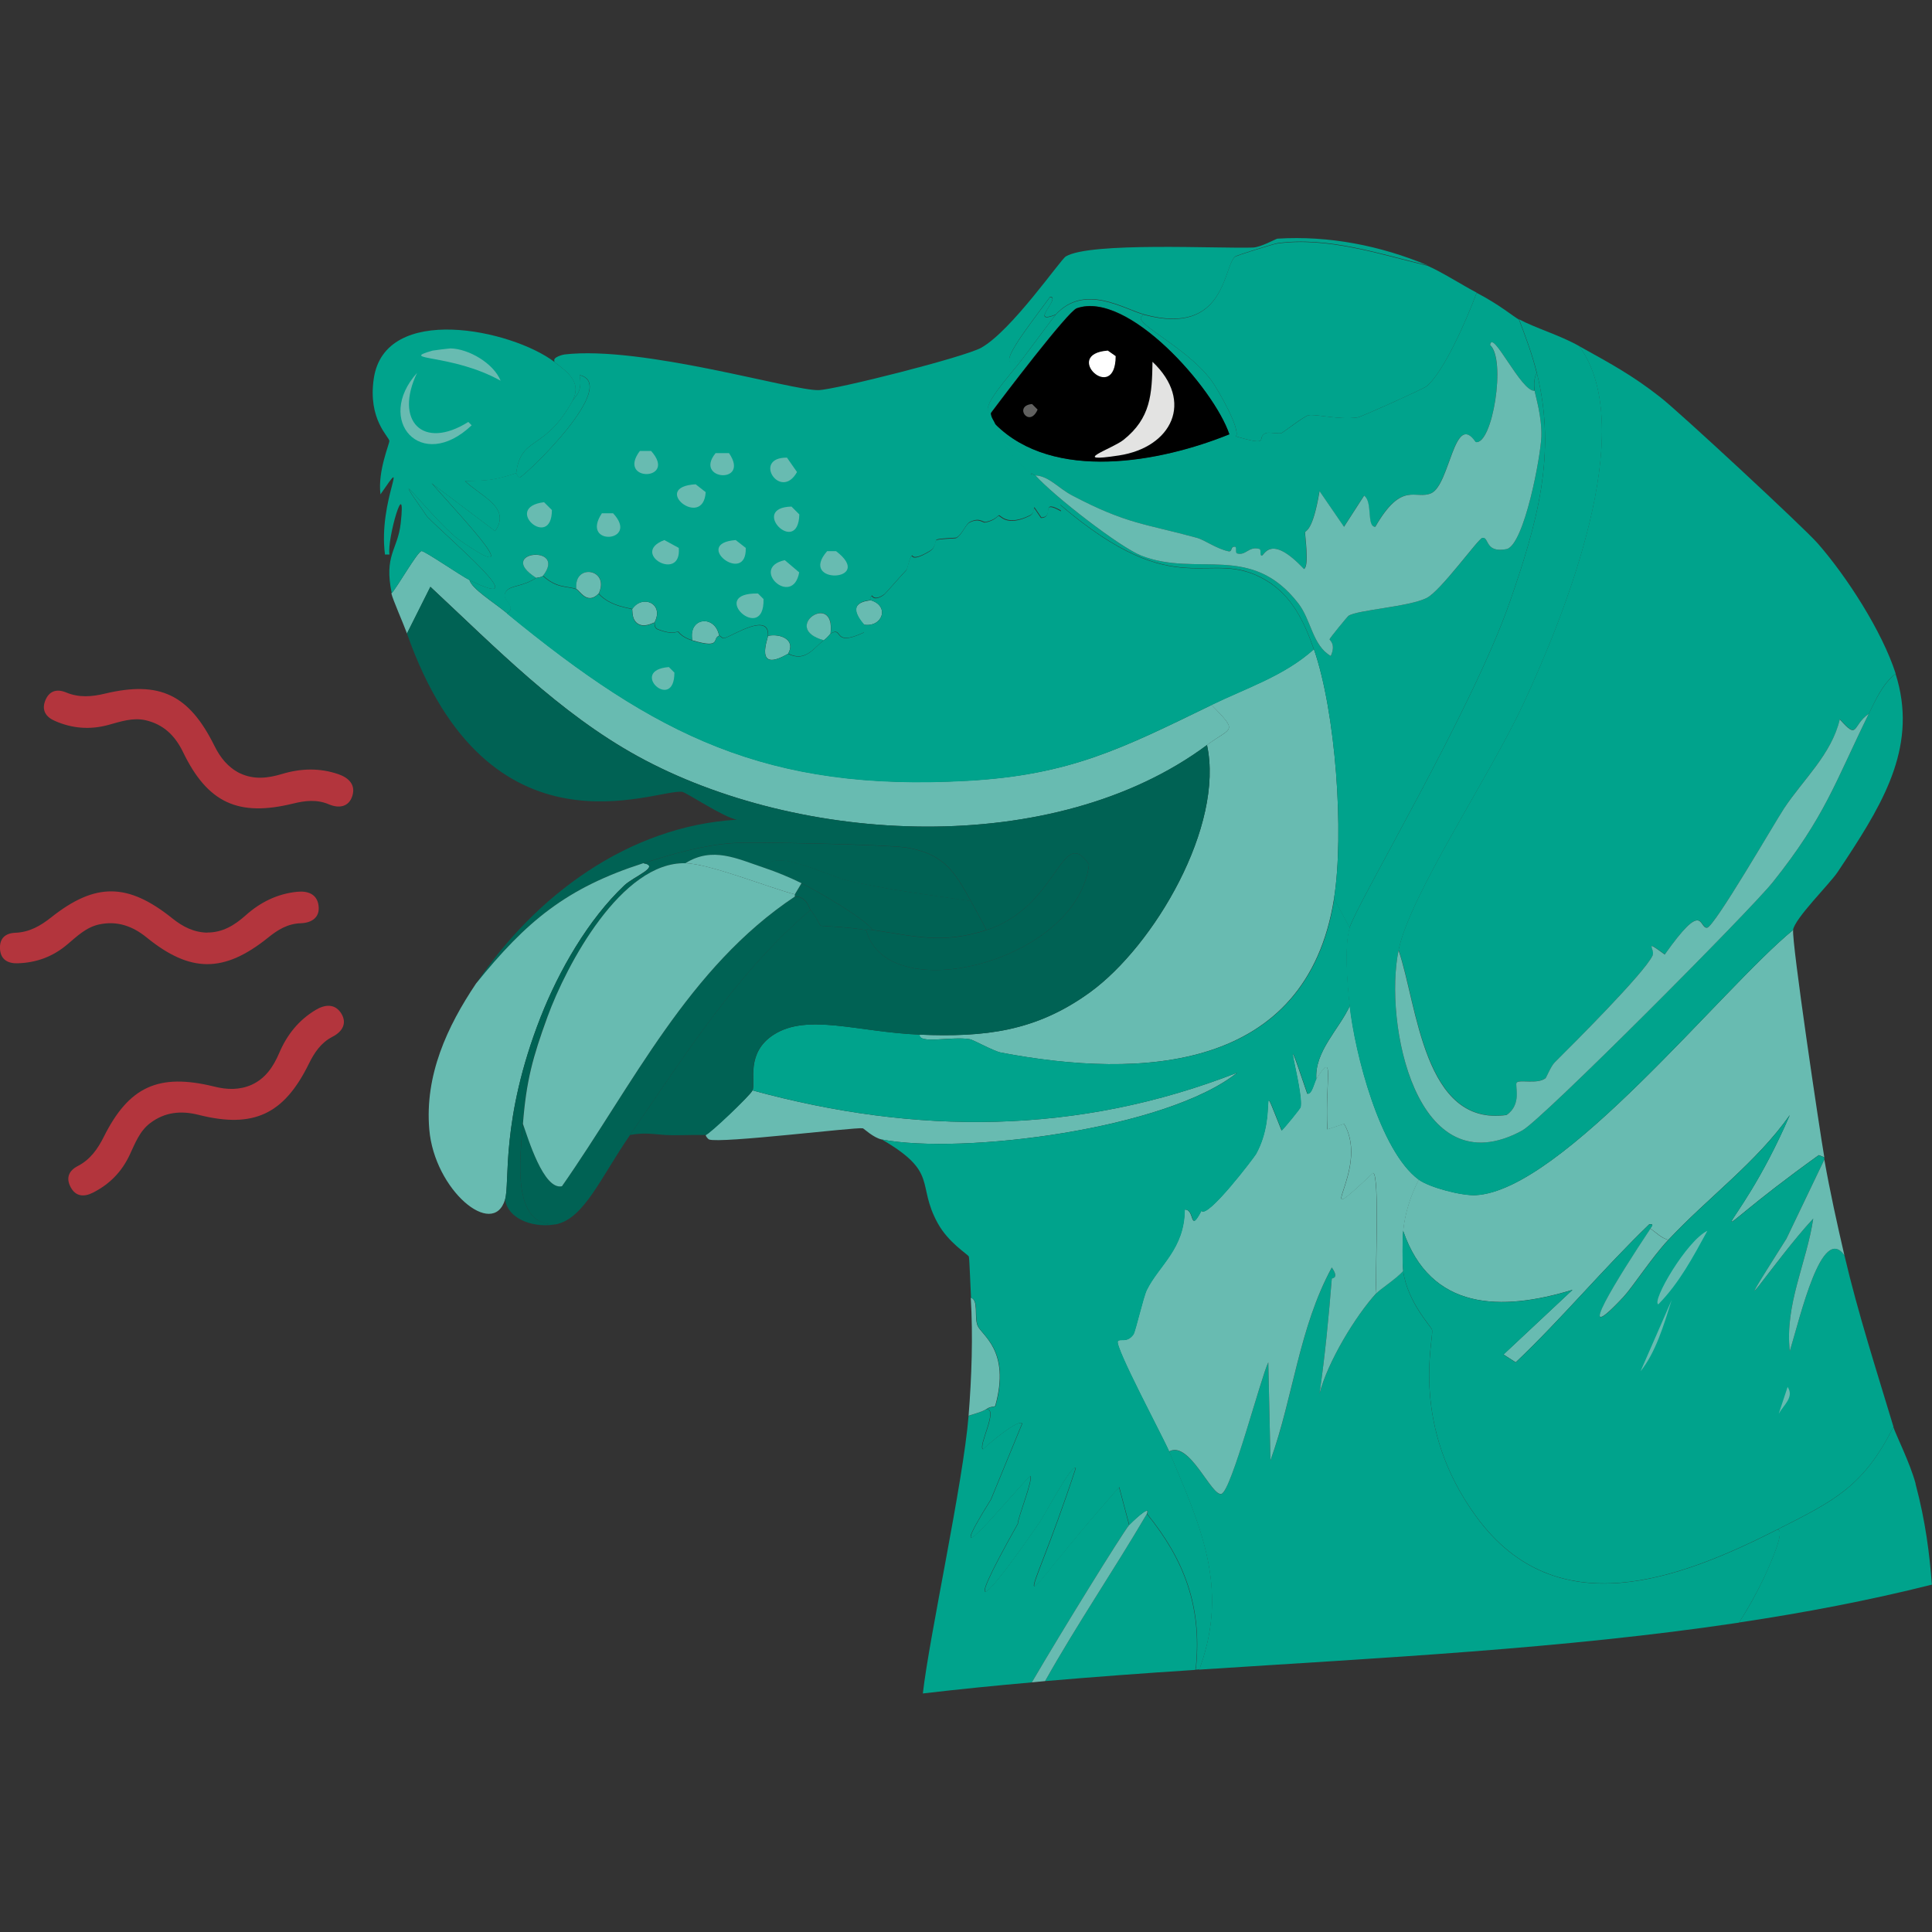 <svg viewBox="0 0 150 150" xmlns="http://www.w3.org/2000/svg" data-name="Layer 1" id="Layer_1"><rect x="0" y="0" width="150" height="150" fill="#333333" stroke="none"/>
  <defs>
    <style>
      .cls-1 {
        fill: #e3e3e2;
      }

      .cls-2 {
        fill: #006254;
      }

      .cls-3 {
        fill: #00a38c;
      }

      .cls-4 {
        fill: #fff;
      }

      .cls-5 {
        fill: #b3353d;
      }

      .cls-6 {
        fill: #68bbb1;
      }

      .cls-7 {
        fill: #616160;
      }
    </style>
  </defs>
  <path d="M18.63,60.04c-.93-.46-1.53-1.22-1.98-2.13-1.97-3.98-4.25-5.07-8.49-4.06-1.03.25-2.03.33-3.03-.09-.73-.3-1.32-.12-1.62.64-.3.77.08,1.29.77,1.58,1.33.58,2.7.69,4.11.31.95-.26,1.92-.6,2.92-.37,1.38.32,2.28,1.19,2.9,2.47,1.91,3.95,4.29,5.04,8.54,4,.94-.23,1.85-.34,2.79.06.78.33,1.55.21,1.82-.67.26-.85-.28-1.39-1.08-1.67-1.46-.5-2.91-.46-4.38-.02-1.09.33-2.18.46-3.26-.05Z" class="cls-5"></path>
  <path d="M16.09,72.41c-1.04-.02-1.9-.46-2.7-1.1-3.46-2.78-5.99-2.8-9.41-.09-.83.66-1.7,1.16-2.79,1.2-.79.03-1.24.45-1.19,1.26.05.83.62,1.13,1.36,1.11,1.45-.04,2.74-.51,3.86-1.46.75-.63,1.48-1.35,2.49-1.56,1.38-.29,2.57.12,3.67,1.01,3.4,2.77,6.02,2.76,9.43.02.75-.61,1.53-1.09,2.55-1.12.85-.03,1.5-.46,1.37-1.38-.12-.89-.84-1.15-1.68-1.06-1.53.16-2.84.81-3.98,1.83-.85.76-1.79,1.34-2.98,1.33Z" class="cls-5"></path>
  <path d="M19.54,84.22c-.95.42-1.92.39-2.91.14-4.32-1.06-6.62,0-8.57,3.9-.47.94-1.05,1.77-2.02,2.27-.7.36-.94.93-.55,1.65.39.73,1.04.76,1.7.43,1.3-.65,2.26-1.62,2.88-2.95.42-.89.77-1.85,1.6-2.47,1.13-.85,2.38-.98,3.76-.63,4.25,1.07,6.62-.04,8.55-3.97.43-.87.93-1.63,1.84-2.1.76-.39,1.16-1.05.66-1.83-.49-.75-1.25-.68-1.97-.25-1.32.79-2.23,1.93-2.83,3.34-.45,1.05-1.05,1.97-2.14,2.47Z" class="cls-5"></path>
  <path d="M87.66,118.4q-.39-1.47-.78-2.94c-9.08,10.26-7.38,10.73-3.37-1.47-.22-.48-2.47,3.71-2.77,4.15-3.9,5.68-6.47,8.59-1.73.17.02-.54,1.26-3.57.95-3.72-2.08,2.19-7.17,8.46-3.03,1.82q1.21-2.94,2.42-5.88c-.25-.41-2.66,1.6-3.03,1.99-.44-.2,1.22-3.15.26-3.11-.35.23-.97.37-1.38.52-.41,5.14-3.05,17.12-3.55,21.55,2.8-.33,5.62-.61,8.46-.86,2.41-4.1,6.98-11.5,7.55-12.21Z" class="cls-3"></path>
  <path d="M92.85,129.39c.44-4.67-.9-8.27-3.81-11.85-2.57,4.37-5.43,8.58-7.9,12.98,3.87-.33,7.76-.62,11.66-.87.02-.11.04-.2.05-.25Z" class="cls-3"></path>
  <path d="M136.97,122.47c.54-1.16,1.66-3.69,1.04-3.72-7.68,3.9-17.17,7.47-23.36-.95-5.21-7.09-3.34-13.78-3.46-14.53-.04-.25-1.91-2.13-2.25-4.59-.62.67-1.76,1.39-2.08,1.73-1.66,1.79-3.79,5.37-4.41,7.79.43-2.97.71-5.92.95-8.91,0-.06.61,0,0-.87-2.55,4.68-2.97,10.02-4.76,14.97l-.17-7.61c-.56,1.13-2.87,9.96-3.63,10.21-.76.25-2.47-4.16-4.07-3.29,2.39,5.71,4.64,10.45,2.42,16.7-.04.1-.05.14-.09.23,14.09-.92,28.28-1.61,41.92-3.65.72-1.13,1.38-2.3,1.94-3.5Z" class="cls-3"></path>
  <path d="M148.73,115.2c-.42-1.59-1.58-3.9-1.73-4.41-2.34,4.66-4.62,5.74-9,7.96.62.03-.5,2.56-1.04,3.72-.56,1.2-1.21,2.37-1.94,3.5,5.08-.76,10.08-1.71,14.97-2.94-.18-2.36-.48-4.87-1.27-7.83Z" class="cls-3"></path>
  <path d="M90.77,112.69c1.59-.88,3.3,3.54,4.07,3.29.77-.25,3.07-9.08,3.63-10.21l.17,7.61c1.78-4.94,2.21-10.28,4.76-14.97.61.87,0,.81,0,.87-.24,2.99-.52,5.94-.95,8.91.62-2.42,2.76-5.99,4.41-7.79-.13-1.11.28-9.25-.26-9.34-5.27,4.94-.11-.14-2.25-3.81l-1.3.43c-.18-3.98.62-6.22-.87-3.89-.14.23-.33,1.2-.69,1.12-2.34-6.93-.26-.24-.52,1.04-.02.11-1.2,1.55-1.47,1.82-1.92-4.72-.23-1.37-1.99,1.82-.16.28-3.8,5.08-4.24,4.41-.96,1.83-.47-.14-1.3-.09-.01,3.05-2,4.32-2.94,6.23-.27.53-.88,3.24-1.04,3.46-.51.7-1.05.3-1.21.52-.29.38,3.55,7.53,3.98,8.56Z" class="cls-6"></path>
  <path d="M102.19,83.8c1.49-2.33.68-.08.87,3.89l1.3-.43c2.14,3.67-3.02,8.74,2.25,3.81.54.09.13,8.24.26,9.34.31-.34,1.46-1.06,2.08-1.73-.07-.5-.06-2.53,0-3.11.13-1.36.58-2.76,1.21-3.98-3.05-2.24-4.96-9.88-5.36-13.5-.82,1.82-2.76,3.55-2.6,5.71Z" class="cls-6"></path>
  <path d="M89.04,117.54c.35-.85-1.32.78-1.38.87-.57.71-5.15,8.11-7.55,12.21.35-.03.69-.07,1.03-.1,2.47-4.4,5.33-8.6,7.9-12.98Z" class="cls-6"></path>
  <path d="M75.37,100.75c.18,3,.07,6.17-.17,9.17.42-.15,1.04-.29,1.38-.52.4-.27.6-.12.69-.26,1.21-4.31-1.1-5.49-1.38-6.23-.27-.69.1-1.99-.52-2.16Z" class="cls-6"></path>
  <path d="M30.39,46.08c.1.47.93,2.33,1.21,3.11l1.82-3.63c5.03,4.69,10,9.8,16.09,13.15,12.57,6.91,32.33,7.96,44.21-.87,1.93-1.44,2.44-.95.35-3.11-6.9,3.35-10.95,5.44-18.95,5.88-15.57.87-24.19-3.5-35.73-12.98-1.12-.92-2.76-1.91-2.94-2.6-.65-.32-3.5-2.28-3.72-2.25-.33.05-1.91,2.85-2.34,3.29Z" class="cls-6"></path>
  <path d="M58.42,84.66c-.11.34-3.4,3.37-3.63,3.46,0,.11.19.32.26.35.93.32,11.35-.97,11.94-.87.08.02.83.74,1.47.87,6.21,1.19,22.08-.78,27.6-5.19-12.38,4.84-24.9,4.86-37.63,1.38Z" class="cls-6"></path>
  <path d="M94.06,54.73c2.1,2.16,1.59,1.68-.35,3.11,1.36,6.26-4.08,15.57-9.08,19.2-4.2,3.05-8.19,3.5-13.24,3.29-.07.76,2.48.11,3.89.35.27.04,1.86.93,2.42,1.04,10.92,2.08,23.73,1.48,25.87-11.94.81-5.08.14-14.51-1.56-19.38-2.3,2.07-5.25,3.01-7.96,4.33Z" class="cls-6"></path>
  <path d="M93.2,129.39c2.22-6.25-.03-10.99-2.42-16.7-.43-1.03-4.26-8.19-3.98-8.56.16-.22.71.18,1.21-.52.16-.22.77-2.93,1.04-3.46.95-1.91,2.93-3.18,2.94-6.23.83-.05.34,1.91,1.3.09.43.67,4.08-4.13,4.24-4.41,1.76-3.19.07-6.53,1.99-1.82.27-.26,1.45-1.7,1.47-1.82.26-1.27-1.82-7.97.52-1.04.36.08.55-.9.69-1.12-.16-2.16,1.77-3.89,2.6-5.71-.18-1.63-.43-4.66,0-6.06q-.61-1.12-1.21-2.25c-2.13,13.42-14.94,14.02-25.87,11.94-.57-.11-2.15-.99-2.42-1.04-1.41-.23-3.96.41-3.89-.35-4.82-.2-8.7-1.68-11.33,0-2.19,1.4-1.41,3.63-1.64,4.33,12.73,3.48,25.25,3.46,37.63-1.38-5.52,4.41-21.39,6.38-27.6,5.19,4.44,2.58,2.66,3.45,4.33,6.49.84,1.54,2.36,2.43,2.42,2.6.05.15.13,2.53.17,3.2.62.17.25,1.47.52,2.16.28.74,2.6,1.92,1.38,6.23-.09.13-.29,0-.69.26.96-.03-.7,2.91-.26,3.11.36-.39,2.78-2.4,3.03-1.99q-1.21,2.94-2.42,5.88c-4.15,6.65.95.37,3.03-1.82.31.15-.93,3.18-.95,3.72-4.74,8.42-2.17,5.51,1.73-.17.3-.44,2.54-4.63,2.77-4.15-4,12.2-5.7,11.74,3.37,1.47q.39,1.47.78,2.94c.07-.08,1.74-1.72,1.38-.87,2.91,3.58,4.25,7.18,3.81,11.85,0,.05-.02.15-.05.25.1,0,.21-.01.31-.02.03-.09.05-.13.09-.23Z" class="cls-3"></path>
  <path d="M91.72,93.14q-.43,1.38-.87,2.77c.76-.46,1.22-2.75.87-2.77Z" class="cls-3"></path>
  <path d="M110.15,91.58c-.63,1.22-1.08,2.62-1.21,3.98,2.13,6.21,7.62,6.27,13.15,4.58l-5.36,5.02.95.61c3.62-3.44,6.79-7.27,10.38-10.73.49-.03.01.29.09.35.46.32.84.73,1.38.87,3.08-3.29,6.83-6,9.43-9.69-4.35,10.09-8.41,10.76,2.25,3.11l.43.17c-.37-2.12-2.55-16.77-2.42-17.65-5.52,4.51-17.93,20.26-24.66,20.59-1.08.05-3.58-.6-4.41-1.21Z" class="cls-6"></path>
  <path d="M111.19,103.26c.13.76-1.75,7.45,3.46,14.53,6.19,8.42,15.67,4.85,23.36.95,4.37-2.22,6.66-3.3,9-7.96-1.34-4.45-2.75-8.8-3.81-13.32-1.76-2.46-3.41,4.71-4.24,7.44-.41-3.6,1.32-6.9,1.82-10.29-2.96,3.17-7.36,9.92-2.08,1.56q1.47-3.07,2.94-6.14c0-.06,0-.12,0-.17q-.22-.09-.43-.17c-10.66,7.65-6.6,6.98-2.25-3.11-2.6,3.69-6.35,6.4-9.43,9.69-1.27,1.36-2.79,3.69-3.46,4.41-4.18,4.48-.36-1.62,2.08-5.28-.07-.05.41-.38-.09-.35-3.59,3.46-6.76,7.29-10.38,10.73q-.48-.3-.95-.61,2.68-2.51,5.36-5.02c-5.53,1.69-11.02,1.62-13.15-4.59-.06.58-.07,2.61,0,3.11.34,2.45,2.21,4.33,2.25,4.59Z" class="cls-3"></path>
  <g>
    <path d="M143.2,97.47c-.57-2.47-1.12-4.95-1.56-7.44q-1.47,3.07-2.94,6.14c-5.29,8.36-.88,1.61,2.08-1.56-.5,3.4-2.23,6.69-1.82,10.29.83-2.73,2.48-9.9,4.24-7.44Z" class="cls-6"></path>
    <path d="M128.14,95.39c-2.44,3.66-6.25,9.75-2.08,5.28.67-.72,2.19-3.05,3.46-4.41-.54-.13-.92-.54-1.38-.87Z" class="cls-6"></path>
    <path d="M132.56,95.56c-1.61.77-4.35,5.47-3.81,5.71,1.64-1.67,2.7-3.68,3.81-5.71Z" class="cls-6"></path>
    <path d="M129.79,100.93q-1.21,2.77-2.42,5.54c1.18-1.49,1.78-3.5,2.42-5.54Z" class="cls-6"></path>
    <path d="M138.79,107.68l-.69,2.08c.41-.71,1.21-1.29.69-2.08Z" class="cls-6"></path>
  </g>
  <path d="M59.63,49.37c-.01.21-1.1,2.94,1.56,1.38.62-1.09-.62-1.58-1.56-1.38Z" class="cls-6"></path>
  <path d="M67.59,46.6c-.13.07-2.09.08-.52,1.9,1.44.23,2.04-1.46.52-1.9Z" class="cls-6"></path>
  <path d="M53.75,49.71c2.32.69,1.51-.17,2.08-.35-.29-1.66-2.42-1.46-2.08.35Z" class="cls-6"></path>
  <path d="M49.08,47.29c.05.05-.09.96.61,1.21.5.18,1.07-.19,1.12-.17.79-1.48-.95-2.21-1.73-1.04Z" class="cls-6"></path>
  <path d="M43.02,28.09c1.15.87,2.19,1.66,1.38,3.11.29-.52.83-.68.61-2.08,3.12.74-4.09,7.7-4.67,7.96-.09.04-.24-.35-.26-.35-1.68.52-2.02.58-3.98.61,1.25,1.2,3.61,2.07,2.34,3.89q-2.47-1.86-4.93-3.72c2.7,3.05,7.6,8.19,2.16,4.41-1.82-1.27-6.19-7.06-2.51-1.82,1.71,1.76,8.65,7.59,3.29,4.93.18.68,1.82,1.68,2.94,2.6.88-.65-.74-1.07,0-1.82.36-.37,1.23-.29,2.25-.95-3.27-2.05,2.44-2.65.52-.17,1.09.99,1.84.78,2.6,1.04-.23-2.04,2.64-1.57,1.73.35.92,1.03,2.49,1.11,2.6,1.21.78-1.17,2.52-.44,1.73,1.04.03.01-.05.4.26.52,1.25.48,1.48.15,1.56.17.07.02.26.43,1.12.69-.34-1.8,1.78-2.01,2.08-.35.13-.04.21.24.43.17.69-.22,3.48-2.04,3.37-.17.94-.19,2.17.3,1.56,1.38,1.34.69,1.99-.46,2.77-1.04-3.44-.95.93-3.9.52-.52,1.05-.6.08,1.1,2.6-.09v-.61c-1.57-1.82.39-1.84.52-1.9.03-.01-.08-.25.09-.35.04-.02.15.47.95-.09.11-.07,1.42-1.59,1.73-1.9.11-.11.23-.97.43-1.12.06-.05,0,.48,1.38-.35.52-.31.4-.79.52-.87.19-.12,1.49-.13,1.56-.17.44-.25.71-1.05,1.04-1.21.75-.38,1,.04,1.21,0,.72-.13.98-.51,1.04-.52.13-.02.62.89,2.42,0,.64-.31-.13-1.3.87.17,1.09-.03-.15-1.48,1.56-.52l-.09-.52c-.81-.69-1.52-1.47-2.25-2.25-1.52-1.64-1.87-1.73-2.77-3.98-.11-.29-.36-.53-.35-.87-1.05-.22,1.51-2.94,2.42-4.15-2.61,1.27.46-2.51,2.16-4.84.89.02-1.67,2.2.43,1.38,2.27-2.47,5.3-.43,6.92,0,6.28,1.68,6.09-3.7,7.01-4.5.13-.11,3.01-1,3.29-1.04,3.88-.54,7.95.83,11.68,1.73-3.67-1.54-7.69-2.33-11.68-2.08-.1,0-1.28.67-1.9.69-2.64.09-12.64-.45-14.53.69-.42.25-4.2,5.76-6.57,7.09-1.31.73-11.28,3.25-12.63,3.29-2.08.05-13.69-3.47-19.72-2.77-.1.01-.94.21-.78.52Z" class="cls-3"></path>
  <path d="M44.4,31.2c-2.16,3.87-3.95,2.61-4.33,5.54.02,0,.17.39.26.35.58-.26,7.79-7.22,4.67-7.96.22,1.4-.32,1.56-.61,2.08Z" class="cls-3"></path>
  <path d="M79.35,27.91c.45-.6,2.45-3.3,2.6-3.46-2.11.82.46-1.37-.43-1.38-1.7,2.33-4.77,6.12-2.16,4.84Z" class="cls-3"></path>
  <path d="M60.93,43.49c-2.79.61.61,3.73,1.12.95l-1.12-.95Z" class="cls-6"></path>
  <path d="M64.91,42.79h-.69c-2.32,2.65,3.82,2.39.69,0Z" class="cls-6"></path>
  <path d="M58.85,46.08c-4.02-.08.52,4.03.43.43l-.43-.43Z" class="cls-6"></path>
  <path d="M63.96,49.71c.35-.26.49-.5.52-.52.41-3.38-3.96-.43-.52.52Z" class="cls-6"></path>
  <path d="M54.01,37.6c-3.59.21.59,3.56.78.61l-.78-.61Z" class="cls-6"></path>
  <path d="M61.45,39.33c-3.34.09.52,3.94.61.61l-.61-.61Z" class="cls-6"></path>
  <path d="M44.75,45.73c.25.09.84,1.28,1.73.35.91-1.91-1.96-2.39-1.73-.35Z" class="cls-6"></path>
  <path d="M57.12,41.93c-3.45.26.87,3.58.78.61q-.39-.3-.78-.61Z" class="cls-6"></path>
  <path d="M51.58,41.93c-2.73,1.03,1.36,3.33,1.12.61l-1.12-.61Z" class="cls-6"></path>
  <path d="M61.1,35.53c-2.73-.02-.5,3.41.78,1.12l-.78-1.12Z" class="cls-6"></path>
  <path d="M42.24,38.99c-3.3.41.6,3.79.61.61l-.61-.61Z" class="cls-6"></path>
  <path d="M47.6,39.85h-.87c-1.73,2.6,2.99,2.27.87,0Z" class="cls-6"></path>
  <path d="M41.64,44.87c.07-.04.41-.03.52-.17,1.93-2.48-3.79-1.88-.52.17Z" class="cls-6"></path>
  <path d="M50.55,35.01h-.87c-1.84,2.44,2.97,2.35.87,0Z" class="cls-6"></path>
  <path d="M56.6,35.18h-1.04c-1.73,2.11,2.72,2.46,1.04,0Z" class="cls-6"></path>
  <path d="M30.39,46.08c.43-.43,2-3.24,2.34-3.29.22-.03,3.07,1.93,3.72,2.25,5.36,2.65-1.58-3.17-3.29-4.93-3.68-5.24.69.55,2.51,1.82,5.43,3.78.54-1.36-2.16-4.41q2.47,1.86,4.93,3.72c1.28-1.83-1.08-2.69-2.34-3.89,1.96-.02,2.3-.08,3.98-.61.37-2.93,2.17-1.67,4.33-5.54.81-1.46-.23-2.24-1.38-3.11-3.3-2.5-13.14-4.59-14.01,1.3-.47,3.17,1.18,4.51,1.21,4.84.02.21-.92,2.35-.69,4.15,2.37-3.45-.2.46.35,4.67h.35c-.21-1.2,1.32-6.42.87-2.42-.23,2.07-1.32,2.47-.69,5.45Z" class="cls-3"></path>
  <path d="M32.38,28.95c-3.3,3.67.32,7.79,4.24,4.07l-.26-.26c-3.54,2.22-5.76-.08-3.98-3.81Z" class="cls-6"></path>
  <path d="M34.97,27.05c-.07,0-1.32.15-1.38.17-2.77.79,1.45.21,5.28,2.34-.56-1.37-2.49-2.48-3.89-2.51Z" class="cls-6"></path>
  <path d="M67.59,46.6c1.52.44.93,2.13-.52,1.9v.61c-2.52,1.19-1.55-.51-2.6.09-.03.02-.17.26-.52.52-.78.58-1.42,1.73-2.77,1.04-2.65,1.56-1.57-1.17-1.56-1.38.11-1.87-2.69-.04-3.37.17-.22.07-.3-.22-.43-.17-.56.18.24,1.04-2.08.35-.86-.26-1.06-.67-1.12-.69-.07-.02-.3.31-1.56-.17-.31-.12-.23-.51-.26-.52-.05-.02-.62.36-1.12.17-.7-.25-.55-1.16-.61-1.21-.11-.1-1.67-.18-2.6-1.21-.89.93-1.48-.26-1.73-.35-.76-.26-1.51-.04-2.6-1.04-.11.14-.45.13-.52.17-1.02.66-1.88.58-2.25.95-.74.75.88,1.17,0,1.82,11.54,9.47,20.16,13.85,35.73,12.98,8-.45,12.04-2.53,18.95-5.88,2.71-1.32,5.66-2.26,7.96-4.33-.74-2.12-1.7-4.17-3.72-5.36-4.53-2.68-6.68,2.08-16-5.88l.09.52c-1.7-.96-.47.48-1.56.52-1-1.47-.23-.49-.87-.17-1.8.89-2.29-.02-2.42,0-.06,0-.31.39-1.04.52-.21.04-.46-.38-1.21,0-.32.16-.59.96-1.04,1.21-.07.04-1.36.05-1.56.17-.12.07,0,.55-.52.87-1.38.83-1.32.3-1.38.35-.2.15-.32,1.01-.43,1.12-.31.31-1.62,1.83-1.73,1.9-.8.55-.91.06-.95.09-.16.1-.06.33-.09.35Z" class="cls-3"></path>
  <path d="M51.93,51.79c-3.2.26.43,3.56.43.43l-.43-.43Z" class="cls-6"></path>
  <path d="M119.32,28.95c1.57,6.3,0,11.73-2.08,17.73-2.91,8.41-11.85,23.36-12.46,25.35-.43,1.4-.18,4.43,0,6.06.4,3.62,2.32,11.25,5.36,13.5.83.61,3.33,1.26,4.41,1.21,6.73-.33,19.14-16.08,24.66-20.59.14-.92,2.83-3.56,3.46-4.5.23-.34.47-.7.69-1.04,2.99-4.56,5.54-8.93,3.81-14.36-1.01.81-1.53,2-2.08,3.11-2.63,5.36-3.39,7.98-7.44,13.06-1.76,2.2-17.92,18.45-19.46,19.29-8.29,4.52-10.77-8.43-9.6-14.01.91-4.34,7.03-13.4,9.69-19.12,3.16-6.79,9.06-21.33,4.33-27.77-1.6-.89-3.36-1.38-4.67-2.08.53,1.4,1.02,2.69,1.38,4.15Z" class="cls-3"></path>
  <path d="M108.59,73.76c1.47,4.29,1.94,13.72,8.39,12.8,1.22-.84.63-2.29.78-2.51.19-.26,1.61.16,2.25-.35.05-.04.42-.94.69-1.21,1.49-1.47,6.96-6.95,7.61-8.3.24-.5-.77-1.34.95-.09,3.08-4.36,2.63-2.01,3.29-2.08.55-.06,5.24-8.14,5.97-9.26,1.48-2.26,3.69-4.2,4.33-6.92,1.48,1.68.93.46,2.25-.43.55-1.12,1.06-2.31,2.08-3.11-1.04-3.26-3.79-7.53-6.06-10.12-1.1-1.25-10.75-10.2-12.2-11.33-2.2-1.73-3.93-2.65-6.32-3.98,4.73,6.44-1.17,20.98-4.33,27.77-2.66,5.72-8.78,14.78-9.69,19.12Z" class="cls-3"></path>
  <path d="M108.59,73.76c-1.17,5.58,1.32,18.53,9.6,14.01,1.54-.84,17.71-17.09,19.46-19.29,4.05-5.08,4.81-7.7,7.44-13.06-1.31.89-.77,2.11-2.25.43-.64,2.72-2.84,4.66-4.33,6.92-.73,1.11-5.41,9.2-5.97,9.26-.66.07-.21-2.28-3.29,2.08-1.72-1.26-.71-.41-.95.09-.65,1.36-6.13,6.83-7.61,8.3-.27.27-.64,1.17-.69,1.21-.64.5-2.06.08-2.25.35-.15.22.44,1.67-.78,2.51-6.46.92-6.92-8.51-8.39-12.8Z" class="cls-6"></path>
  <path d="M114.65,22.72c-.69,1.88-2.51,6.12-3.89,7.27-.23.19-5.07,2.38-5.36,2.42-1.46.2-3.19-.28-3.81-.17-.31.06-1.96,1.33-2.08,1.38-.21.09-.96-.09-1.21,0-.86.32.51,1.1-2.34.26.38-.54-1.39-3.63-1.9-4.33-2.06-2.79-6.73-4.72-5.19-5.1-1.62-.43-4.65-2.47-6.92,0-.15.16-2.14,2.86-2.6,3.46-.92,1.21-3.47,3.94-2.42,4.15.93-1.26,5.97-7.89,6.66-8.13,3.97-1.42,10.66,6.23,11.85,9.78-5.36,2.18-13.66,3.72-18.17-.78.89,2.25,1.25,2.34,2.77,3.98.04-.34.15-.01.35,0,1.07.07,1.79.99,2.85,1.56,4.24,2.23,5.59,2.17,9.69,3.29.6.16,1.5.84,2.42,1.04.36.08.13-.38.52-.35.16.01,0,.47.17.52.69.2.9-.59,1.73-.35.17.05,0,.47.17.52.2.06.64-1.8,3.29,1.04.43-.2.06-2.72.09-2.85.04-.17.59,0,1.12-3.2l1.9,2.77,1.56-2.42c.68.48.17,2.43.87,2.42,2.07-3.61,3.1-2.07,4.33-2.6,1.47-.64,1.79-6.44,3.46-3.98,1.31.27,2.4-6.42,1.12-7.53.16-1.32,2.44,3.66,3.46,3.55-.06-.42-.05-1,.17-1.38-.36-1.46-.85-2.76-1.38-4.15-.43-.23-1.48-1.14-3.29-2.08Z" class="cls-3"></path>
  <path d="M88.87,24.45c-1.54.38,3.13,2.31,5.19,5.1.51.7,2.28,3.79,1.9,4.33,2.84.84,1.48.07,2.34-.26.25-.09,1,.09,1.21,0,.11-.05,1.76-1.33,2.08-1.38.62-.11,2.34.38,3.81.17.29-.04,5.14-2.23,5.36-2.42,1.39-1.15,3.2-5.39,3.89-7.27-1.03-.53-2.75-1.63-3.81-2.08-3.72-.9-7.8-2.27-11.68-1.73-.28.04-3.16.92-3.29,1.04-.91.8-.73,6.17-7.01,4.5Z" class="cls-3"></path>
  <path d="M119.15,30.34c.06.41.57,1.99.52,3.55-.04,1.49-1.31,8.34-2.68,8.74-1.73.34-1.35-.96-1.9-.87-.31.05-3.22,4.12-4.33,4.67-1.39.69-5.35.92-6.06,1.38-.1.06-1.44,1.7-1.47,1.82-.02.07.51.37.09,1.3-1.42-.82-1.51-2.77-2.51-4.07-3.66-4.76-7.86-2.02-12.2-3.72-1.64-.64-6.75-4.59-8.22-6.23-.2-.01-.3-.34-.35,0,.72.78,1.44,1.56,2.25,2.25,9.33,7.96,11.48,3.2,16,5.88,2.02,1.2,2.98,3.25,3.72,5.36,1.69,4.87,2.37,14.3,1.56,19.38q.61,1.12,1.21,2.25c.61-1.98,9.55-16.94,12.46-25.35,2.08-6,3.65-11.43,2.08-17.73-.23.38-.23.97-.17,1.38Z" class="cls-3"></path>
  <path d="M80.39,36.91c1.47,1.64,6.57,5.58,8.22,6.23,4.34,1.7,8.54-1.04,12.2,3.72,1,1.3,1.09,3.25,2.51,4.07.43-.93-.11-1.23-.09-1.3.03-.11,1.37-1.75,1.47-1.82.7-.46,4.67-.69,6.06-1.38,1.11-.55,4.01-4.62,4.33-4.67.55-.09.17,1.21,1.9.87,1.37-.4,2.64-7.25,2.68-8.74.05-1.56-.46-3.14-.52-3.55-1.03.12-3.31-4.87-3.46-3.55,1.27,1.1.18,7.8-1.12,7.53-1.67-2.46-1.99,3.34-3.46,3.98-1.22.53-2.25-1.01-4.33,2.6-.7,0-.18-1.94-.87-2.42l-1.56,2.42-1.9-2.77c-.53,3.2-1.09,3.03-1.12,3.2-.03.14.35,2.65-.09,2.85-2.65-2.83-3.09-.98-3.29-1.04-.17-.05,0-.47-.17-.52-.83-.24-1.04.54-1.73.35-.17-.05,0-.51-.17-.52-.39-.03-.16.43-.52.35-.92-.2-1.82-.87-2.42-1.04-4.1-1.12-5.45-1.06-9.69-3.29-1.07-.56-1.78-1.49-2.85-1.56Z" class="cls-6"></path>
  <path d="M76.93,32.07c0,.33.23.58.35.87,4.5,4.5,12.8,2.96,18.17.78-1.19-3.55-7.88-11.19-11.85-9.78-.69.25-5.73,6.88-6.66,8.13Z"></path>
  <path d="M89.48,28.09c-.04,2.52-.13,4.37-2.25,6.06-.86.69-4.35,1.82-.35,1.21,4.1-.63,5.86-4.19,2.6-7.27Z" class="cls-1"></path>
  <path d="M86.01,27.22c-3.61.27.59,4.22.61.43l-.61-.43Z" class="cls-4"></path>
  <path d="M80.13,31.37c-1.47.12-.22,1.92.43.43l-.43-.43Z" class="cls-7"></path>
  <path d="M31.6,49.2c6.35,18.01,19.37,11.99,21.37,12.28.33.05,3.22,1.99,4.24,2.16-8.42.5-15.66,5.9-20.24,12.72,3.9-4.84,7.01-7.43,12.98-9.34,2.19-.7,4.49-1.37,6.83-1.56,1.68-.13,12.34.11,13.67.35,2.86.51,3.67,1.85,4.93,4.15.41.75.83,1.49,1.21,2.25,5.62-1.83,5.81-8.27,7.96-5.1-.88,7.57-15.7,11.26-17.3,5.1-1.81-.29-3.38-.28-3.55-.35-.07-.03-.33-.72-.78-1.21-5.76,4.91-9.77,11.32-14.01,17.47,1.17-.22,1.98-.04,2.75,0,.94.05,1.8-.02,3.13,0,.25,0,3.52-3.12,3.63-3.46.24-.7-.54-2.93,1.64-4.33,2.64-1.68,6.52-.2,11.33,0,5.05.21,9.03-.23,13.24-3.29,5-3.63,10.44-12.94,9.08-19.2-11.87,8.83-31.63,7.78-44.21.87-6.09-3.35-11.06-8.46-16.09-13.15l-1.82,3.63Z" class="cls-2"></path>
  <path d="M76.59,72.21c-3.42,1.11-5.55.48-8.82,0-.66-.1-.49,0-.52,0,1.6,6.16,16.42,2.47,17.3-5.1-2.15-3.16-2.34,3.27-7.96,5.1Z" class="cls-2"></path>
  <path d="M49.94,67.02c-5.97,1.92-9.07,4.5-12.98,9.34-2.25,3.35-3.99,7.12-3.63,11.33.4,4.71,4.95,8.51,5.88,5.45.4-1.3-.38-6.16,2.77-14.19,1.41-3.59,3.68-7.55,6.49-10.21.74-.7,2.86-1.48,1.47-1.73Z" class="cls-6"></path>
  <path d="M61.71,69.61c-8.27,5.5-12.56,14.59-18.08,22.49-1.43.31-2.65-3.78-3.03-4.84-.21,2.62-.94,8.05,2.6,7.79,2.16-.47,3.44-3.63,5.71-6.92,4.25-6.16,8.25-12.56,14.01-17.47-.06-.06-.28-1.08-1.21-1.04Z" class="cls-2"></path>
  <path d="M41.98,78.95c-3.15,8.03-2.37,12.89-2.77,14.19.29,1.68,2.51,2.22,3.98,1.9-3.53.26-2.8-5.16-2.6-7.79.27-3.36.76-5.18,1.9-8.3h-.52Z" class="cls-2"></path>
  <path d="M49.94,67.02c1.39.25-.73,1.03-1.47,1.73-2.81,2.66-5.08,6.62-6.49,10.21h.52c1.49-4.08,5.74-12.06,10.73-11.94,2.09-1.3,3.96-.35,6.06.35.94-1.56,4.82.62,6.66,1.04,3.08.69,6.3,1.09,9.43,1.56-1.27-2.3-2.07-3.64-4.93-4.15-1.33-.24-11.99-.48-13.67-.35-2.34.18-4.64.85-6.83,1.56Z" class="cls-2"></path>
  <path d="M59.28,67.36c1.01.34,1.98.75,2.94,1.21,1.18.57,4.91,2.74,5.54,3.63,3.27.48,5.41,1.11,8.82,0-.38-.76-.8-1.5-1.21-2.25-3.13-.46-6.35-.86-9.43-1.56-1.85-.42-5.72-2.6-6.66-1.04Z" class="cls-2"></path>
  <path d="M61.71,69.44v.17c.93-.05,1.15.97,1.21,1.04.45.49.71,1.18.78,1.21.16.07,1.74.05,3.55.35.03,0-.14-.1.52,0-.63-.89-4.36-3.06-5.54-3.63q-.26.43-.52.87Z" class="cls-2"></path>
  <path d="M53.23,67.02c-4.98-.13-9.24,7.86-10.73,11.94-1.14,3.13-1.64,4.95-1.9,8.3.38,1.06,1.6,5.16,3.03,4.84,5.52-7.9,9.81-16.99,18.08-22.49v-.17c-2.14-.57-6.61-2.38-8.48-2.42Z" class="cls-6"></path>
  <path d="M53.23,67.02c1.87.05,6.34,1.85,8.48,2.42q.26-.43.52-.87c-.96-.47-1.93-.87-2.94-1.21-2.09-.7-3.97-1.65-6.06-.35Z" class="cls-6"></path>
</svg>